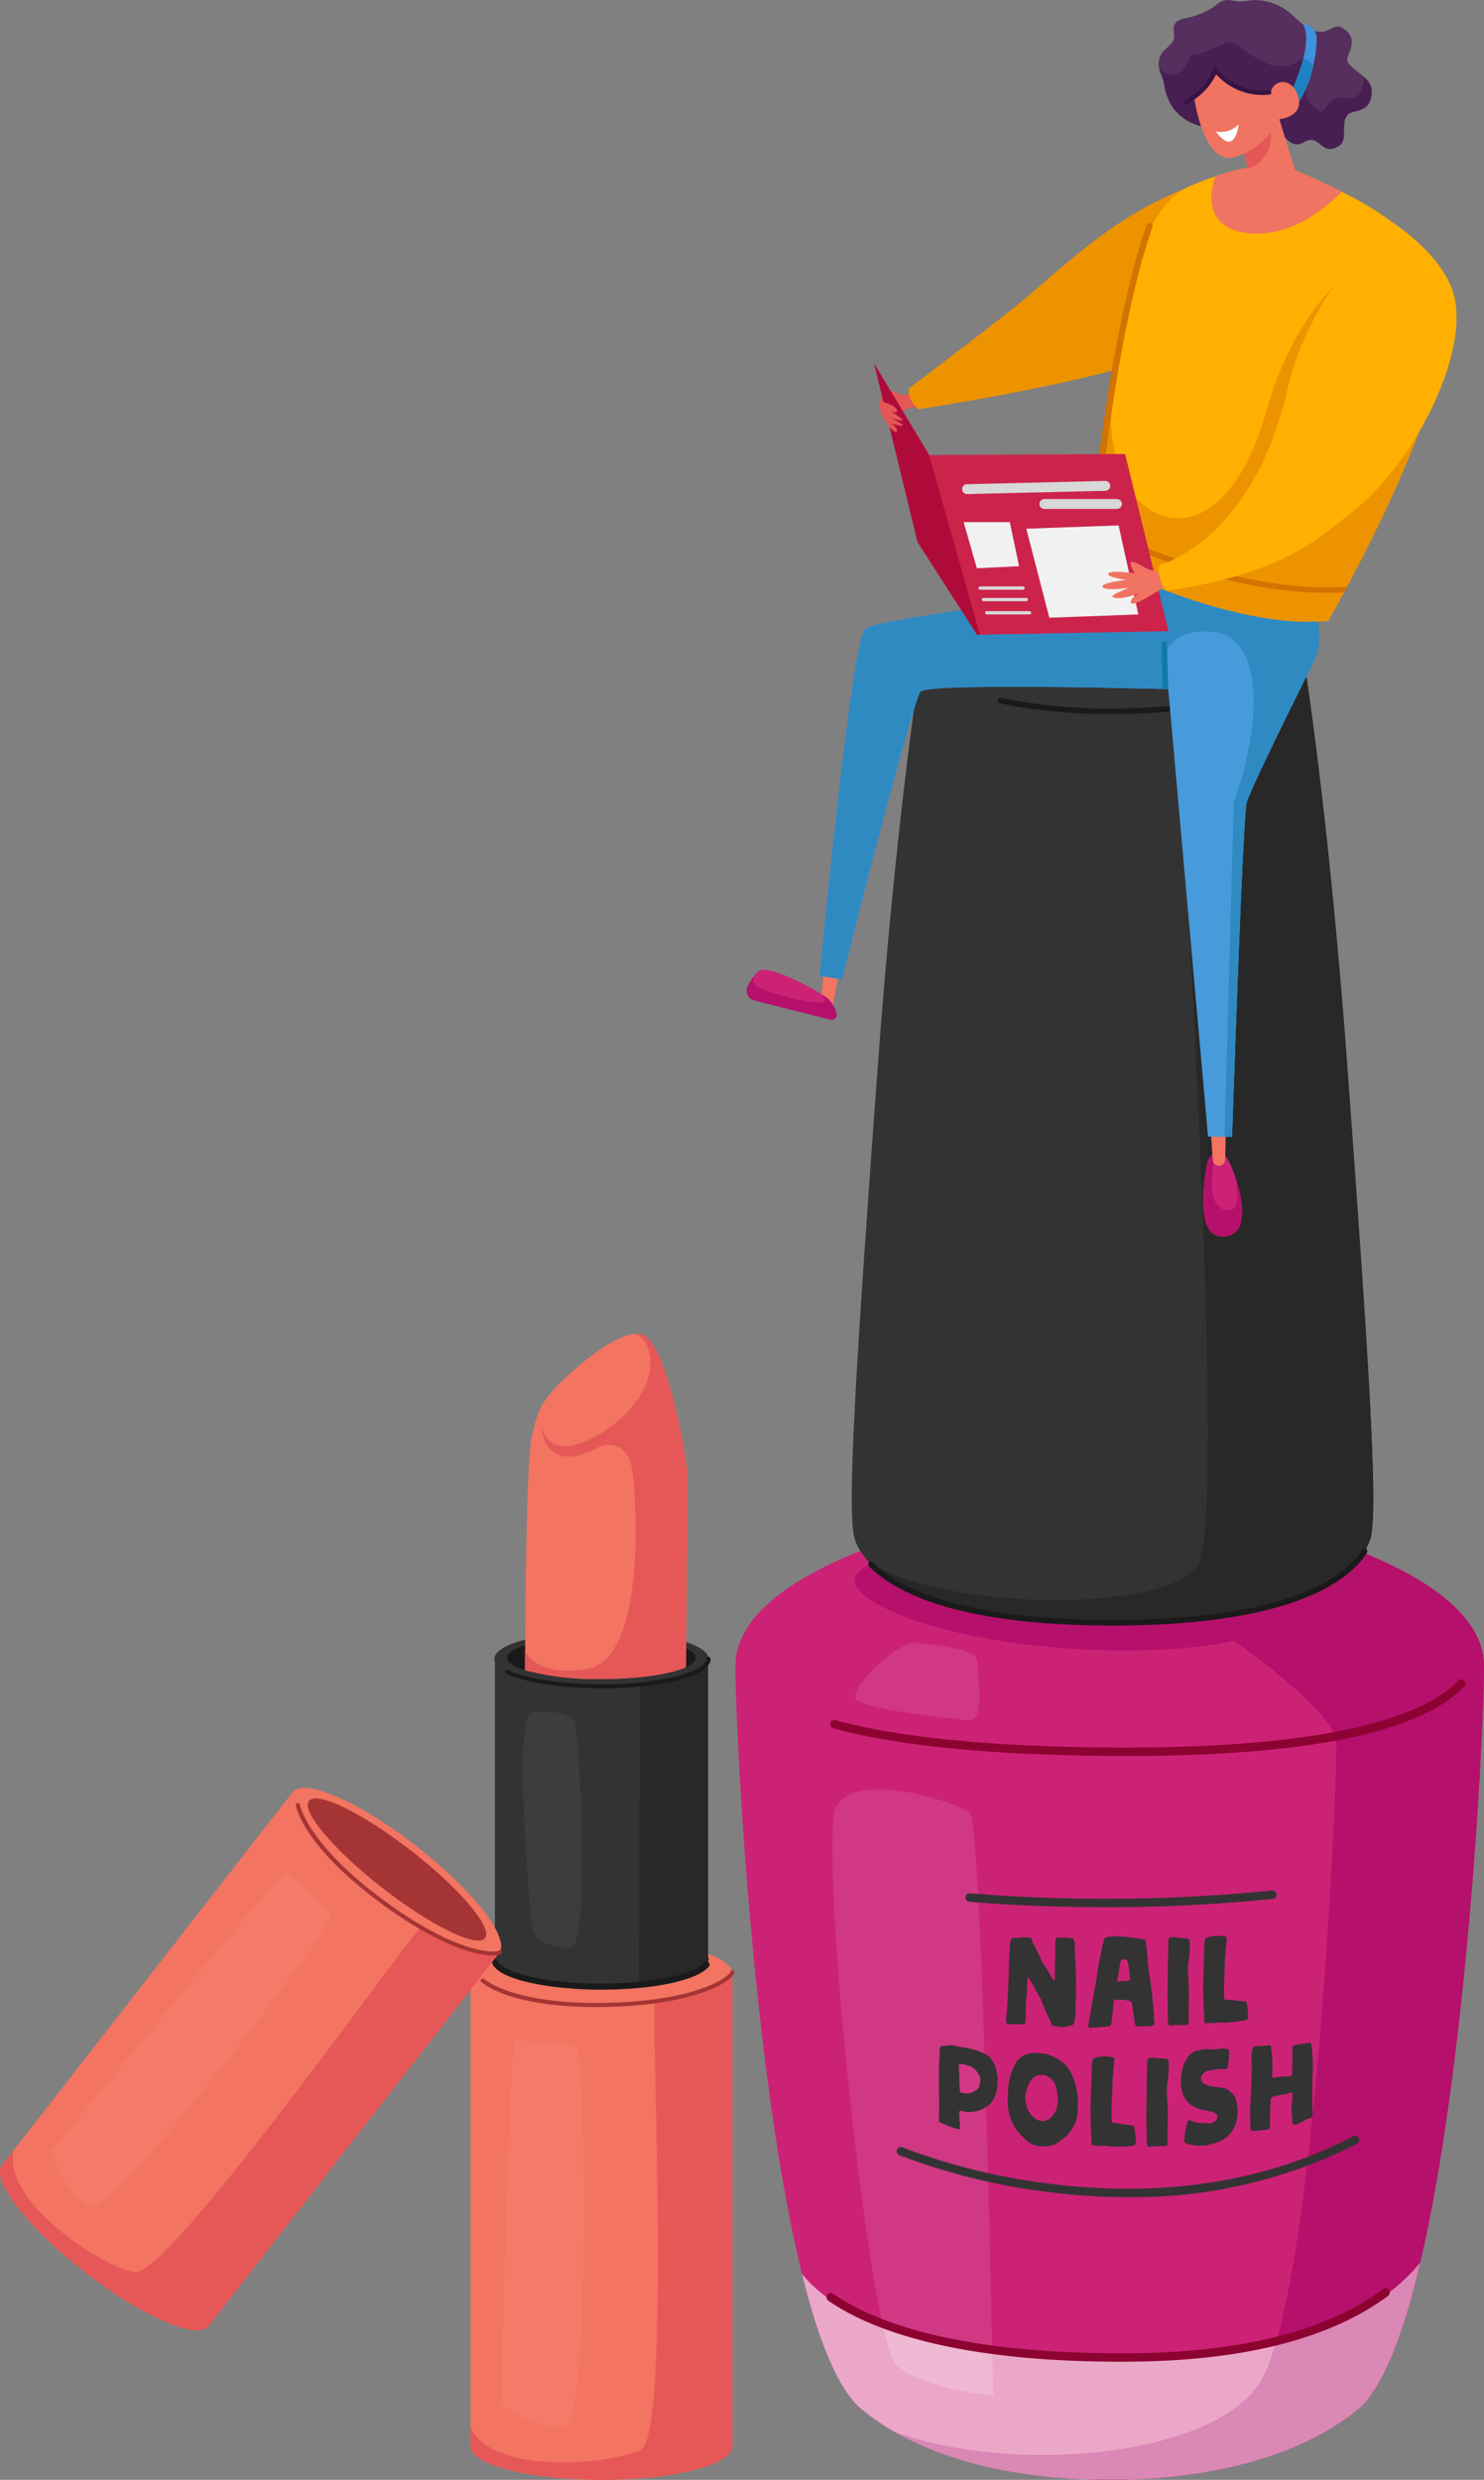 <svg xmlns="http://www.w3.org/2000/svg" xmlns:xlink="http://www.w3.org/1999/xlink" width="169.502" height="283.188" viewBox="0 0 169.502 283.188"><rect x="0" y="0" width="169.502" height="283.188" fill="#808080" stroke="none"/><defs><style>.a{fill:none;}.b{clip-path:url(#a);}.c{fill:#cc2276;}.d{opacity:0.6;}.e{clip-path:url(#c);}.f{fill:#fff;}.g{fill:#b5106b;}.h{opacity:0.5;}.i{clip-path:url(#d);}.j{fill:#333;}.k{fill:#282828;}.l{fill:#1a1a1a;}.m{opacity:0.1;}.n{clip-path:url(#e);}.o{opacity:0.12;}.p{clip-path:url(#f);}.q{clip-path:url(#g);}.r{fill:#8c0331;}.s{fill:#e35857;}.t{fill:#f27461;}.u{fill:#479bdb;}.v{fill:#2f8ac2;}.w{fill:#1279a9;}.x{fill:#ed9300;}.y{fill:#ffb000;}.z{fill:#d37301;}.aa{fill:#cc234b;}.ab{fill:#af0b3a;}.ac{fill:#f1f1f1;}.ad{fill:#d8d8d8;}.ae{fill:#f07461;}.af{fill:#562f5e;}.ag{fill:#481f52;}.ah{fill:#3d93dd;}.ai{fill:#1e82c2;}.aj{fill:#371443;}.ak{clip-path:url(#h);}.al{fill:#e55857;}.am{fill:#a53434;}.an{opacity:0.05;}.ao{clip-path:url(#j);}.ap{clip-path:url(#k);}.aq{clip-path:url(#l);}</style><clipPath id="a"><rect class="a" width="85.502" height="283.167"/></clipPath><clipPath id="c"><rect class="a" width="70.614" height="24.787"/></clipPath><clipPath id="d"><rect class="a" width="59.96" height="24.787"/></clipPath><clipPath id="e"><rect class="a" width="18.355" height="69.174"/></clipPath><clipPath id="f"><rect class="a" width="12.539" height="7.817"/></clipPath><clipPath id="g"><rect class="a" width="14.183" height="8.842"/></clipPath><clipPath id="h"><rect class="a" width="83.881" height="130.867"/></clipPath><clipPath id="j"><rect class="a" width="6.761" height="26.963"/></clipPath><clipPath id="k"><rect class="a" width="9.486" height="44.207"/></clipPath><clipPath id="l"><rect class="a" width="31.991" height="38.332"/></clipPath></defs><g transform="translate(-214 -1982.833)"><g transform="translate(298 1982.833)"><g class="b"><g transform="translate(0 0)"><g class="b"><path class="c" d="M64.367,639.164,42.912,636.64V636.6l-.16.019-.16-.019v.038l-21.455,2.524S0,644.288,0,654.535,3.523,730.43,14.411,739.4c9.531,7.849,24.707,8.091,28.34,8.03,3.633.061,18.809-.18,28.341-8.03,10.888-8.966,14.41-74.614,14.41-84.861s-21.135-15.371-21.135-15.371" transform="translate(0 -464.265)"/><path class="c" d="M43.584,664.3c32.52.182,41.126-6.233,41.669-12.286-3.026-8.567-20.694-12.852-20.694-12.852L43.1,636.64V636.6l-.16.019-.16-.019v.038l-21.455,2.524S1.586,643.951.264,653.524c1.218,4.871,9.821,10.591,43.32,10.778" transform="translate(-0.193 -464.265)"/><g class="d" transform="translate(7.598 258.38)"><g class="e"><path class="f" d="M65.782,965.586c-26.455.241-35.066-6.5-37.714-9.865,1.855,7.51,4.106,13.241,6.812,15.469,9.532,7.849,24.707,8.091,28.341,8.029,3.633.062,18.809-.18,28.34-8.029,2.858-2.354,5.208-8.614,7.121-16.751-4.207,5.137-13.295,10.969-32.9,11.147" transform="translate(-28.068 -954.439)"/></g></g><path class="g" d="M101.069,639.164,79.614,636.64V636.6l-.16.019-.16-.019v.038l-16.585,1.951-9.034,3.775s-8.326,1.921,1.281,6.085,27.86,5.444,38.748,3.2c0,0,11.391,8.034,11.62,11.383s-2.333,61.63-8.417,72.838c-4.859,8.951-28.3,11.161-41.952,6.144,9.335,5.283,21.324,5.462,24.5,5.408,3.633.061,18.809-.18,28.341-8.03,10.888-8.966,14.41-74.614,14.41-84.861s-21.135-15.371-21.135-15.371" transform="translate(-36.702 -464.265)"/><g class="h" transform="translate(18.252 258.38)"><g class="i"><path class="f" d="M110.884,963.733a20.877,20.877,0,0,1-1.511,3.935c-4.859,8.951-28.3,11.161-41.952,6.143h0q.451.256.911.495c.141.074.285.143.427.215.179.09.357.181.538.267.155.075.312.146.468.219s.339.156.509.232.322.14.483.209.337.142.506.211.326.132.489.2.339.131.509.195.326.123.489.181.347.122.521.182.32.112.48.165c.189.063.377.121.566.181q.358.113.715.22c.223.066.445.133.668.2.161.045.322.088.483.131s.343.093.514.137.331.083.5.124.33.081.495.12l.5.114.486.107.489.1.486.1c.159.031.318.063.476.092s.327.06.491.089.3.055.455.08c.182.031.361.059.54.088q.334.053.663.1c.2.029.393.058.586.085l.424.056.465.06.419.049.443.05.41.043.426.042.389.036.422.036.362.029.425.031.322.023c.174.011.343.021.511.03l.314.017.538.026.252.01.38.014.256.007.333.009.238,0,.3,0,.214,0h.868l.349,0c3.633.062,18.809-.18,28.341-8.029q.131-.108.26-.227c.028-.025.055-.053.083-.079.058-.055.117-.11.175-.169.033-.033.066-.07.1-.1.052-.054.1-.109.156-.166.035-.038.069-.079.1-.119.05-.057.1-.113.149-.172.035-.042.07-.086.1-.129.048-.06.1-.12.145-.182.035-.046.07-.093.1-.139.047-.064.095-.127.142-.193.035-.049.07-.1.1-.149.047-.067.094-.135.14-.2l.1-.155c.047-.072.094-.144.14-.218.034-.053.067-.107.1-.161.047-.076.093-.152.14-.23l.1-.166q.071-.122.141-.247c.031-.055.062-.111.093-.167q.071-.13.143-.265l.089-.168c.048-.093.1-.188.145-.284l.084-.167c.049-.1.1-.2.148-.305.026-.054.052-.108.078-.163q.077-.164.153-.332l.07-.153q.081-.181.161-.366l.059-.135c.058-.136.116-.274.174-.413l.044-.1q.1-.237.194-.481l.021-.054c.583-1.48,1.137-3.137,1.663-4.938h0q.1-.335.194-.678l.005-.018q.094-.334.187-.673l.008-.03q.091-.335.182-.675l.01-.038q.089-.338.178-.682l.01-.038q.089-.347.177-.7l.007-.027q.089-.359.178-.723c0-.006,0-.011,0-.016q.09-.372.179-.75c-2.794,3.412-7.746,7.128-16.5,9.293" transform="translate(-67.422 -954.44)"/></g></g><path class="j" d="M105.772,314.95c-2.242-30.742-5.124-48.035-5.124-48.035L79.195,263.5v-.1l-.322.051-.321-.051v.1L57.1,266.916s-2.882,17.293-5.124,48.035-3.523,49.636-2.562,52.838c.67,2.233,4.8,9.606,29.459,9.607h0c24.655,0,28.789-7.374,29.459-9.607.961-3.2-.32-22.1-2.562-52.838" transform="translate(-35.801 -192.089)"/><path class="j" d="M122.215,259.152c0,3.537-9.749,6.4-21.776,6.4s-21.776-2.867-21.776-6.4,9.75-6.4,21.776-6.4,21.776,2.867,21.776,6.4" transform="translate(-57.368 -184.325)"/><path class="k" d="M106.547,276.4h-.009c-.015,1.05-.915,2.582-4.953,4.1a32.257,32.257,0,0,1-9.519,2.092s5.995,92.281,2.472,97.724c-3.411,5.271-27.553,5.377-37.359-.115,2.916,2.956,10.072,6.68,27.592,6.68h0c24.655,0,28.789-7.374,29.459-9.607.961-3.2-.321-22.1-2.562-52.838s-5.124-48.035-5.124-48.035" transform="translate(-41.7 -201.575)"/><path class="l" d="M123.748,270.069a62.843,62.843,0,0,1-12.87-1.23.32.32,0,1,1,.134-.626,62.172,62.172,0,0,0,12.736,1.216c11.63,0,21.455-2.786,21.455-6.084,0-1.534-2.241-3.072-6.148-4.221a.32.32,0,0,1,.181-.615c4.261,1.253,6.608,2.971,6.608,4.836,0,3.771-9.706,6.725-22.1,6.725" transform="translate(-80.677 -188.517)"/><path class="l" d="M83.909,661.961c-17.473,0-24.775-3.684-27.823-6.775a.32.32,0,0,1,.456-.45c2.963,3,10.116,6.584,27.365,6.584,20.435,0,26.639-5.024,28.518-8.019a.32.32,0,0,1,.543.341c-1.95,3.107-8.318,8.318-29.059,8.319" transform="translate(-40.835 -476.334)"/><g class="m" transform="translate(11.065 204.353)"><g class="n"><path class="f" d="M59.229,824.041s-1.195-65.245-2.651-66.5-13.336-5-15.3-.565,3.762,60.833,6.963,63.655,10.991,3.411,10.991,3.411" transform="translate(-40.874 -754.868)"/></g></g><g class="o" transform="translate(16.881 265.709)"><g class="p"><path class="f" d="M63.905,985.919c3.2,2.822,10.991,3.411,10.991,3.411s-.033-1.827-.1-4.871a56.2,56.2,0,0,1-12.443-2.946c.549,2.408,1.076,3.99,1.548,4.407" transform="translate(-62.357 -981.512)"/></g></g><g class="m" transform="translate(13.677 187.604)"><g class="q"><path class="f" d="M63.637,701.839s-12.819-1.139-13.1-2.564,4.843-6.552,7.121-6.267,6.837.57,6.837,2.279.854,6.267-.855,6.552" transform="translate(-50.522 -692.997)"/></g></g><path class="j" d="M116.648,822.092a2.129,2.129,0,0,0-.015.288v.182c-.006.091-.009.136-.015.227q-.015.44-.044.7c-.023.224-.034.336-.057.56l-.058.832q-.015.273-.018,1.168c0,.364-.012.606-.017.712-.009.213-.107.337-.317.342l-.22-.016c-.406,0-.609-.008-1.015-.015l-.219-.018-.219,0c-.146-.012-.211-.106-.218-.257a3.144,3.144,0,0,1,0-.507l.043-.385.043-.4q.014-.193.029-.432l.014-.178c.006-.065.008-.1.014-.164s0-.107,0-.179a1.74,1.74,0,0,1,.015-.223c0-.162,0-.242,0-.4l.058-.834q.03-.686.03-.761.028-.3.044-.672c0-.132,0-.2,0-.329s.009-.206.015-.344c0-.09,0-.135,0-.225.012-.311.018-.466.031-.777,0-.215,0-.323,0-.539.019-.169.033-.409.044-.717q.015-.434.044-.7a5.848,5.848,0,0,1,.1-.584.24.24,0,0,1,.262-.209l.233-.014h.233l.261-.015.247-.015.261-.03a.571.571,0,0,1,.26,0l.165.015h.151a.335.335,0,0,1,.328.245l.054.183.041.091.027.076.191.4c.064.134.132.261.2.384a7.541,7.541,0,0,1,.476,1,3.186,3.186,0,0,0,.3.588,15.148,15.148,0,0,1,.942,1.544l.068.11.082.125a1.626,1.626,0,0,0,.164.2.274.274,0,0,0,.069-.137l.014-.077c0-.019,0-.028,0-.047l.014-.061c0-.508,0-.761,0-1.269.006-.155.009-.232.015-.387q0-.355.03-.757v-.449c0-.173-.008-.26-.012-.433,0-.074,0-.111,0-.185a1.841,1.841,0,0,1,.015-.232v-.4l.014-.108c0-.037,0-.056,0-.093,0-.175.072-.266.207-.278.09-.008.3-.015.617-.015h.178l.11.016h.1l.3.031.3.016a.367.367,0,0,1,.315.266,1.021,1.021,0,0,1,.081.312c0,.138,0,.206,0,.344q0,.593.012.765c.021.431.031.646.052,1.078q.027.234.04.563c0,.231.008.347.012.578l.026.641a4.281,4.281,0,0,1,0,.64,3.686,3.686,0,0,0,.025.875c0,.056,0,.084,0,.14l-.029.531-.028.437-.015.453c0,.156,0,.234,0,.39l-.015.39c0,.056,0,.084,0,.141s-.009.093-.014.155l-.028.281c-.011.068-.017.1-.028.171l-.014.156-.056.31a.325.325,0,0,1-.207.289,4.434,4.434,0,0,1-.991.242l-.289-.012-.564-.057-.289-.044a.37.37,0,0,1-.274-.246l-.191-.488-.423-.868-.068-.142-.041-.14-.054-.125-.068-.142-.19-.531-.109-.25-.109-.22c-.235-.421-.352-.63-.586-1.049a6.1,6.1,0,0,0-.327-.607l-.178-.28-.164-.31a.331.331,0,0,0-.164-.157.405.405,0,0,0-.069.18Z" transform="translate(-83.289 -595.927)"/><path class="j" d="M156.4,826.758a.25.25,0,0,1-.178.255.5.5,0,0,1-.179.035l-.193.019-.413.037-.234-.013-.234,0a3.786,3.786,0,0,0-.441.02q-.317.05-.358-.312l-.18-1.165c-.05-.4-.074-.6-.124-.992a.756.756,0,0,0-.1-.315.613.613,0,0,0-.275-.141,4.3,4.3,0,0,0-.908-.127c-.293,0-.488-.009-.578-.018-.143-.014-.23.061-.248.219l-.041.315-.028.284q-.014.158-.028.331c-.005.057-.008.085-.014.142s-.008.085-.014.142c-.017.189-.025.283-.042.472l-.056.472a1.862,1.862,0,0,1-.069.425.323.323,0,0,1-.3.264c-.463.045-.694.067-1.157.108a2.671,2.671,0,0,1-.441.023l-.22.011-.234.026c-.064,0-.1-.007-.11-.018q-.207-.036-.165-.27c.022-.119.033-.178.056-.3s.025-.178.042-.3c.123-.693.184-1.04.306-1.735l.028-.125c.011-.056.017-.084.028-.14q.028-.2.056-.345l.111-.6c.116-.626.175-.94.291-1.567q.014-.078.042-.3c.011-.113.017-.169.028-.282q.167-1.177.4-2.23c.127-.6.191-.905.318-1.509l.028-.126.041-.141a.437.437,0,0,1,.412-.378,9.432,9.432,0,0,1,1.4-.078.71.71,0,0,0,.178.016h.123l.137.015a2.748,2.748,0,0,1,.439.031l.823.126.96.126a.415.415,0,0,1,.288.11l.014.047.014.063a1.336,1.336,0,0,1,.041.2c.044.416.066.623.111,1.039.011.151.017.227.028.378.018.189.032.32.041.393.022.3.034.453.056.755q.042.393.083.739l.1.628.1.628.111.8q.055.346.084.77c.017.189.025.283.042.471s.025.283.042.471c.022.22.033.33.056.55l.042.565a3.137,3.137,0,0,0,.014.393c.022.239.034.358.056.6m-2.784-5.156-.014-.016c-.022-.227-.033-.34-.055-.567s-.041-.341-.069-.567l-.069-.363-.069-.362q-.041-.2-.206-.22l-.179-.016-.192-.016q-.151,0-.22.189a.937.937,0,0,0-.041.205l-.041.2q-.069.3-.124.677l-.1.678a1.876,1.876,0,0,0-.083.331c-.028.178.036.258.192.237.046,0,.073,0,.083-.015l.976-.063q.206-.031.206-.284Z" transform="translate(-108.541 -595.704)"/><path class="j" d="M182.339,825.291c0-.144,0-.216,0-.36l-.015-.375c-.006-.144-.008-.216-.014-.36,0-.319,0-.479,0-.8.005-.082.008-.122.013-.2s.008-.122.013-.2a1,1,0,0,0,0-.2,1.719,1.719,0,0,0-.014-.188,1.3,1.3,0,0,1,0-.36c.005-.144.008-.216.013-.361l.012-.924,0-.924c.02-.783.031-1.175.051-1.958.005-.119.008-.179.013-.3v-.282a.331.331,0,0,1,.2-.313l.068-.016h.055l.055-.016h.027a5,5,0,0,1,.946.078.432.432,0,0,0,.137.015h.082l.1.015.151.016.151.016h.082c.247,0,.38.144.385.419a13,13,0,0,1-.144,2.237,5.631,5.631,0,0,0-.051,1.476l.014.155c0,.068,0,.1,0,.171.017.248.026.372.043.62s.018.382.03.636a2.977,2.977,0,0,1,0,.575c0,.261,0,.391,0,.652q-.024,1.492-.022,1.663c0,.435.011.713.016.823a.574.574,0,0,1-.081.376.389.389,0,0,1-.316.09h-.826l-.4.013-.4.029a.128.128,0,0,1-.11,0,.26.26,0,0,1-.221-.244l-.043-.547c0-.156,0-.235,0-.391s-.009-.235-.015-.391.008-.217.013-.361" transform="translate(-132.954 -595.932)"/><path class="j" d="M200.736,826.419c-.055,0-.338.035-.851.089l-.082-.01-.082.005a3.237,3.237,0,0,0-.934.013.906.906,0,0,1-.316.019l-.33,0-.3.016a.357.357,0,0,1-.151.024.21.21,0,0,1-.207-.189l-.028-.183c0-.283,0-.425,0-.709l-.057-.675c-.021-.636-.03-.992-.031-1.063-.011-.628-.031-.98-.031-1.032q0-.139.023-1.465c0-.172,0-.259,0-.431q.026-.232.04-.479c0-.1,0-.148,0-.246s.008-.158.013-.263c.01-.241.015-.36.025-.6,0-.524,0-.865.01-1.017.013-.333.03-.673.065-1a.068.068,0,0,1,.014-.047c0-.018,0-.028,0-.046a.454.454,0,0,1,.328-.37,1.789,1.789,0,0,1,.315-.077l.055-.015.082-.015.164-.031.137-.015.151-.031h.3l.713.06q.26.015.248.3c-.032.364-.047.547-.079.911s-.047.547-.079.912a3.067,3.067,0,0,0-.026.4c-.005.079-.008.119-.013.2s0,.128,0,.213c-.015.432-.022.648-.037,1.08a2.486,2.486,0,0,1-.012.335c-.015.377-.023.566-.038.943,0,.122-.008.183-.012.3s-.008.174-.013.29a2.514,2.514,0,0,0,0,.319,1.488,1.488,0,0,0,.015.273.534.534,0,0,1,0,.213c0,.1,0,.146,0,.243a.391.391,0,0,0,.014.152c.019.09.06.139.124.146.009.01.041.013.1.011l.165.007.165.007a3.407,3.407,0,0,1,.371.026l.329.043.343.041c.073.006.192.015.357.025s.295.021.356.024a.241.241,0,0,1,.262.223l.028.207.042.236c.028.187.045.383.071.561a2.023,2.023,0,0,1,.028.266c0,.113,0,.17,0,.283a.331.331,0,0,1-.245.362,5.911,5.911,0,0,1-.671.142c-.159.025-.3.053-.411.061l-.411.03" transform="translate(-143.911 -595.518)"/><path class="j" d="M89.912,863.3a6.175,6.175,0,0,1,1.458.621,1.125,1.125,0,0,1,.273.227l.109.147.109.132a2.878,2.878,0,0,1,.529,1.163,6.913,6.913,0,0,1,.148.776c.011.1.027.182.026.241-.006.1-.009.15-.015.25,0,.04-.015.221-.029.529a3.755,3.755,0,0,1-.25,1.159,2.624,2.624,0,0,1-1.37,1.469,3.028,3.028,0,0,1-.681.267,5.112,5.112,0,0,1-1.128.125l-.19-.016-.271-.064-.271-.051q-.176-.042-.2.149c0,.164,0,.246,0,.41q.013.13.04.42c.005.087.008.13.013.216l.027.206c0,.2,0,.306,0,.51,0,.16-.081.218-.243.174-.036-.01-.234-.073-.593-.193l-.189-.067-.175-.05c-.135-.048-.26-.1-.377-.151l-.3-.142-.3-.13a.316.316,0,0,1-.214-.339c.005-.229.008-.343.013-.572,0-.9,0-1.35,0-2.25,0-.174,0-.345-.014-.511s-.014-.337-.014-.51v-.357c0-.128,0-.778.027-1.914.013-.485.027-.754.027-.79q.027-.255.041-.583c.005-.235.008-.352.014-.588a.048.048,0,0,0,.013-.039.455.455,0,0,1,.081-.26.481.481,0,0,1,.257-.051,1.106,1.106,0,0,1,.149-.016h.081l.068-.016a3.065,3.065,0,0,1,1.276.055c.009,0,.386.069,1.128.2a8.948,8.948,0,0,1,.912.218m-1.749,3.164.026.727c.021.321.032.482.053.8.018.136.081.207.189.211l.136.015.122.026a1.546,1.546,0,0,0,1.033-.119l.3-.159a.908.908,0,0,0,.4-.434,1.945,1.945,0,0,0,.139-.92,1.038,1.038,0,0,0-.067-.288,2.392,2.392,0,0,0-.719-.958,1.1,1.1,0,0,0-.462-.235l-.394-.11a1.355,1.355,0,0,0-.638-.1q-.163-.015-.163.169a3.1,3.1,0,0,0,.013.37l.026.5c.018.211.031.379.04.5l-.027-.006" transform="translate(-62.6 -629.218)"/><path class="j" d="M114.841,871.239q.028-.25.044-.727c.006-.089.009-.134.014-.223s0-.116,0-.194a2.183,2.183,0,0,1,.015-.3,7.637,7.637,0,0,1,.377-1.6,5.679,5.679,0,0,1,.525-1.113,2.157,2.157,0,0,1,1.129-.917,3.305,3.305,0,0,1,.922-.179l.151,0h.179l.33.041.261.02a.917.917,0,0,0,.165.027l.124.009.192.03.206.06a6.324,6.324,0,0,1,1.045.471,4.405,4.405,0,0,1,1.182,1,3.765,3.765,0,0,1,.521.9,8.536,8.536,0,0,1,.534,1.794,5.449,5.449,0,0,1,.107,1.444c-.008.113-.024.363-.015.718a4.494,4.494,0,0,1-.1.9,3.741,3.741,0,0,1-.584,1.317l-.069.119-.042.059-.056.074-.305.348-.1.1-.111.115q-.138.128-.263.224l-.263.192-.249.193a2.188,2.188,0,0,1-1.216.482c-.359.012-.538.016-.9.023a2.587,2.587,0,0,1-1.744-.8l-.219-.217-.219-.232c-.073-.072-.151-.155-.233-.249l-.109-.108-.082-.1a4.846,4.846,0,0,1-.789-1.439,5.662,5.662,0,0,1-.35-1.659.741.741,0,0,1,0-.284v-.314l-.014,0m5.747-.066c-.005-.062-.008-.094-.013-.156a1.826,1.826,0,0,0-.027-.312l-.108-.613a2.046,2.046,0,0,0-1.248-1.554,1.2,1.2,0,0,0-.262-.038c-.113.011-.284-.01-.44.007l-.165.031-.165.046a1.639,1.639,0,0,0-.8.774,4.616,4.616,0,0,0-.473,1.452,2.21,2.21,0,0,0-.015.393,4.507,4.507,0,0,0,.148.839,2.478,2.478,0,0,0,.848,1.328,1.549,1.549,0,0,0,.976.394,1.324,1.324,0,0,0,.7-.2,2.344,2.344,0,0,0,.844-1.076,3.358,3.358,0,0,0,.2-1.16c0-.062,0-.093,0-.155" transform="translate(-83.751 -631.551)"/><path class="j" d="M153.2,877.729c-.055,0-.342.009-.86.02l-.083-.018-.083,0a3.286,3.286,0,0,0-.942-.074.9.9,0,0,1-.319-.012l-.332-.029-.3-.014a.343.343,0,0,1-.152.008.24.24,0,0,1-.207-.215c-.011-.076-.017-.114-.027-.189,0-.289,0-.433,0-.722l-.054-.694c-.017-.649-.025-1.012-.025-1.084-.008-.64-.026-1-.026-1.053q0-.141.03-1.489c0-.176,0-.264,0-.44.018-.156.033-.318.042-.485,0-.1,0-.15,0-.251s.009-.16.014-.267l.028-.611c0-.534.009-.881.016-1.035.015-.339.033-.684.071-1.018a.066.066,0,0,1,.014-.047v-.047a.447.447,0,0,1,.332-.367,1.738,1.738,0,0,1,.318-.07l.055-.015.083-.014.166-.028.138-.012.152-.028.3.006.717.073c.175.013.257.119.249.318-.034.377-.05.567-.084.944l-.083.945a3.259,3.259,0,0,0-.028.409l-.014.2c0,.088,0,.132,0,.221l-.042,1.117a2.581,2.581,0,0,1-.014.347l-.042.975c-.006.126-.009.189-.014.315s-.008.18-.014.3a2.646,2.646,0,0,0,0,.331,1.622,1.622,0,0,0,.014.283.557.557,0,0,1,0,.221c0,.1,0,.151,0,.252a.436.436,0,0,0,.014.158c.019.1.06.149.125.16.009.011.041.017.1.018l.166.018.166.018a3.377,3.377,0,0,1,.374.051l.332.065.346.064c.074.011.194.027.36.046s.3.039.36.045a.264.264,0,0,1,.263.25c.011.088.016.132.028.221s.025.151.042.251c.028.2.044.407.07.6a2.3,2.3,0,0,1,.028.283c0,.12,0,.18,0,.3,0,.211-.087.329-.249.366a5.3,5.3,0,0,1-.679.1c-.16.014-.305.032-.416.031l-.416,0" transform="translate(-109.236 -632.603)"/><path class="j" d="M173.376,876.169c0-.145,0-.217,0-.362s-.009-.226-.014-.377-.008-.217-.014-.362c0-.321,0-.482,0-.8l.014-.2.014-.2a1.034,1.034,0,0,0,0-.2,1.739,1.739,0,0,0-.014-.188,1.3,1.3,0,0,1,0-.362l.014-.362c.005-.371.008-.557.013-.929s0-.557,0-.929c.021-.788.032-1.181.053-1.968.005-.12.008-.18.013-.3s0-.17,0-.283a.342.342,0,0,1,.207-.319l.069-.017h.055l.055-.017h.028a5.215,5.215,0,0,1,.952.054.426.426,0,0,0,.138.011l.083,0,.1.012.152.011.152.011.083,0c.248-.009.382.132.387.408a13.21,13.21,0,0,1-.147,2.261,5.71,5.71,0,0,0-.052,1.491l.014.156c0,.069,0,.1,0,.172.017.25.026.375.043.625s.018.385.029.641a3.03,3.03,0,0,1,0,.58c0,.263,0,.394,0,.657q-.025,1.506-.024,1.678c0,.438.011.719.015.829a.588.588,0,0,1-.082.381.4.4,0,0,1-.318.1c-.332.007-.5.01-.831.013l-.4.018-.4.032a.129.129,0,0,1-.111,0,.26.26,0,0,1-.222-.244l-.042-.549c0-.158,0-.236,0-.393s-.009-.236-.014-.393l.014-.362" transform="translate(-126.419 -632.997)"/><path class="j" d="M191.331,864.253l.068-.005a.515.515,0,0,0,.083.009c.439-.032.719-.06.838-.08l.275-.022.275-.008a1.333,1.333,0,0,1,.371.059.3.3,0,0,1,.234.312c-.021.3-.031.457-.052.763s-.048.441-.08.736l-.014.062c0,.03,0,.045,0,.076l-.014.092a.292.292,0,0,1-.287.242c-.236,0-.564-.015-.935.015a3.257,3.257,0,0,0-.687.123l-.193.016a.775.775,0,0,0-.192.047,1,1,0,0,0-.536.321,1.173,1.173,0,0,0-.219.341.625.625,0,0,0,.154.651.4.4,0,0,0,.193.168l.11.052.11.052a3.3,3.3,0,0,0,1.005.241l.509.069.495.083a1.291,1.291,0,0,1,.509.2l.11.108.124.09a1.387,1.387,0,0,1,.234.2,2.159,2.159,0,0,1,.5,1.019c.022.135.034.2.056.338a2.769,2.769,0,0,1,.045.941,4.812,4.812,0,0,1-.093.768,3.573,3.573,0,0,1-.639,1.4,3.3,3.3,0,0,1-1.357,1.043,3.067,3.067,0,0,1-.3.1l-.165.054-.193.057c-.27.074-.4.11-.674.182a1.063,1.063,0,0,1-.358.045l-.18.006-.166,0-.386.014a4.8,4.8,0,0,1-1.285-.224.189.189,0,0,0-.111-.037.344.344,0,0,1-.194-.356c.016-.113.024-.17.041-.284a8.968,8.968,0,0,1,.3-1.691l.027-.08.028-.08a.21.21,0,0,1,.262-.147,1.072,1.072,0,0,1,.29.114,1.949,1.949,0,0,0,1.1.185,1.983,1.983,0,0,1,.51.036,1.263,1.263,0,0,0,.963-.222.667.667,0,0,0,.26-.339.4.4,0,0,0-.029-.378.773.773,0,0,0-.3-.254,4.717,4.717,0,0,0-1.034-.269,3.725,3.725,0,0,1-1.74-.721,2.6,2.6,0,0,1-.915-1.412,5.417,5.417,0,0,1-.128-1.4,5.927,5.927,0,0,1,.19-1.258,4.465,4.465,0,0,1,.507-1.164,1.948,1.948,0,0,1,1.278-.9,5.263,5.263,0,0,0,.715-.139.138.138,0,0,0,.083-.021,2,2,0,0,0,.523.04l.083.01" transform="translate(-137.068 -630.21)"/><path class="j" d="M221.991,862.282a.287.287,0,0,1,.231-.3c.456-.071.684-.107,1.14-.181l.325-.04.2-.034a.2.2,0,0,1,.257.135l.014.066v.041a.4.4,0,0,1,.014.066l.054.5.041.514c.016.195.024.292.04.486l.027.488v.466c-.005.188-.008.281-.013.469l-.027.335-.014.332q-.027,2.641-.027,2.931c.006.251.008.377.014.628l.027.624v.247a.3.3,0,0,1-.242.263,1.645,1.645,0,0,0-.363.105l-.188.1-.188.095-.377.217a3.293,3.293,0,0,1-.687.244c-.117.031-.182-.027-.216-.14a1.59,1.59,0,0,1-.068-.364c-.017-.25-.025-.376-.042-.627s-.025-.359-.042-.6c.005-.1.008-.155.013-.258s.016-.157.027-.261l.04-.349c.011-.139.016-.207.027-.346a.822.822,0,0,0,0-.3c-.006-.112-.008-.168-.014-.28,0-.132-.063-.184-.19-.157l-.095.035-.095.034a2.623,2.623,0,0,1-.719.165.146.146,0,0,0-.122.025c-.369.075-.554.112-.924.183a.309.309,0,0,0-.1.033.392.392,0,0,0-.217.274c-.005.048-.006.175-.012.352,0,.114-.022.266-.039.445s-.007.272-.012.454c0,.035,0,.052,0,.087q-.013.265-.01,1.153c0,.058,0,.3-.025.7a.261.261,0,0,1-.217.267l-.259.057a1.21,1.21,0,0,1-.259.026c-.436.04-.655.058-1.092.091l-.123-.005a.262.262,0,0,1-.275-.259v-.342l-.015-.325c0-.6-.013-1-.018-1.172a11.707,11.707,0,0,1,.063-1.468c.009-.311.015-.466.024-.777q.052-.691.062-1.6l.026-.39a1.791,1.791,0,0,0,.013-.224c0-.659,0-.988-.007-1.648l-.014-.087a.548.548,0,0,1-.014-.177,6.13,6.13,0,0,1,.133-.877.416.416,0,0,1,.368-.323l.246-.014.246-.014.683-.053a1.869,1.869,0,0,1,.369-.017c.1.005.178.09.206.221l.112.987.014.042c0,.023,0,.035,0,.058.007.266.009.4.016.666s0,.4,0,.668c-.015.334-.023.5-.038.834,0,.174.073.25.219.225.39-.067.644-.107.762-.119l.408-.031.408-.019c.163-.012.267-.022.312-.031a.239.239,0,0,0,.19-.235c0-.074,0-.11,0-.184.016-.984.019-1.528.024-1.617a3.829,3.829,0,0,0,0-.552v-.637" transform="translate(-158.37 -628.438)"/><path class="j" d="M94.375,907.977a71.558,71.558,0,0,1-9.127-.594,72.855,72.855,0,0,1-16.936-4.2.48.48,0,1,1,.371-.886A71.868,71.868,0,0,0,85.4,906.433c8.981,1.154,22.3,1.157,34.752-5.4a.48.48,0,1,1,.447.85,56.134,56.134,0,0,1-26.224,6.089" transform="translate(-49.604 -657.073)"/><path class="j" d="M113,799.377c-9.179,0-15.467-.612-15.567-.622a.48.48,0,1,1,.1-.956,192.714,192.714,0,0,0,34.488-.32.48.48,0,0,1,.1.956,187.632,187.632,0,0,1-19.115.943" transform="translate(-70.739 -581.588)"/><path class="r" d="M71.99,973.659c-19.19,0-28.712-3.762-33.337-6.96a.48.48,0,1,1,.546-.79c4.619,3.194,14.292,6.952,34.147,6.783,12.63-.115,22.273-2.577,28.661-7.317a.48.48,0,0,1,.573.771c-6.554,4.864-16.387,7.39-29.225,7.506q-.69.006-1.365.006" transform="translate(-28.038 -703.965)"/><path class="r" d="M73.887,717.136c-.447,0-.9,0-1.351,0-14.012-.078-24.851-1.14-32.216-3.156a.48.48,0,1,1,.254-.926c7.283,1.994,18.039,3.044,31.967,3.122,14.439.072,32.954-1.179,39.153-7.639a.48.48,0,0,1,.693.665c-5.056,5.269-18.008,7.938-38.5,7.938" transform="translate(-29.147 -516.615)"/><path class="s" d="M64.142,167.146l.753-.753,1.695-.335-.942-1.547-1.129.377a9.661,9.661,0,0,0-1.883-.753.369.369,0,0,0-.377.377l.377,2.635Z" transform="translate(-45.405 -119.701)"/><path class="c" d="M198.979,485.863s-.929,0-1.238,1.547-1.245,7.811,1.547,8.044c3.712.309,2.55-4.981,1.237-8.044-.928-2.166-1.547-1.547-1.547-1.547" transform="translate(-143.917 -354.273)"/><path class="g" d="M201.077,489.312c.207,1.537.5,4.333-1.479,3.486-2.166-.928-.928-5.878-.928-5.878v-.537a1.847,1.847,0,0,0-.928,1.466c-.309,1.547-1.245,7.811,1.547,8.044,3.169.264,2.785-3.552,1.789-6.58" transform="translate(-143.917 -354.712)"/><path class="t" d="M37.229,398.516l1.889-10.065-2.256-.346-.9,9.852Z" transform="translate(-26.229 -283.04)"/><path class="g" d="M14.286,414.833a.576.576,0,0,0,.716-.62,3.233,3.233,0,0,0-1.723-2.261c-2.3-1.456-6.3-3.3-7.157-2.671A5.268,5.268,0,0,0,4.837,411a1.139,1.139,0,0,0,.732,1.631Z" transform="translate(-3.433 -298.389)"/><path class="c" d="M8.247,411.158a.96.96,0,0,1-.328-1.556,2.6,2.6,0,0,1,.351-.322c.841-.623,4.74,1.162,7.054,2.607,2.593,2.31-5.762-.02-7.077-.73" transform="translate(-5.582 -298.39)"/><path class="t" d="M201.084,464.416l.228-9.19-2.282.019.645,9.2a.705.705,0,0,0,1.409-.032" transform="translate(-145.15 -331.99)"/><path class="u" d="M92.58,251.673a6.575,6.575,0,0,1-.671,3.487c-2.049,4.1-7.234,14.546-7.6,15.981-.455,1.791-1.666,38.147-1.666,38.147l-2.743-.021-4.545-51.1s-27.3-.767-28.285.278-8.984,32.877-8.984,32.877l-2.553-.432s3.593-38.255,5.228-39.624,34.391-5.081,34.391-5.081l16.959-.1Z" transform="translate(-25.916 -179.47)"/><path class="v" d="M92.58,251.673l-.465-5.583-16.959.1S42.4,249.9,40.764,251.269s-5.228,39.624-5.228,39.624l2.553.433s8-31.832,8.984-32.877c.929-.986,25.266-.359,28.027-.285v-4.029s.619-3.094,5.569-2.475,5.878,8.663,2.166,19.491l-1.059,38.132.871.007s1.21-36.355,1.665-38.147c.364-1.435,5.549-11.881,7.6-15.981a6.574,6.574,0,0,0,.671-3.487" transform="translate(-25.916 -179.47)"/><path class="w" d="M180.385,270.839a.315.315,0,0,0-.318-.3.31.31,0,0,0-.3.318l.147,5.127.62.017Z" transform="translate(-131.1 -197.3)"/><path class="x" d="M113.833,82.946s-1.466-8.687-7.373-6.65c-9.969,3.437-15.125,9.281-21.9,14.695C81.711,93.269,73.088,99.8,73.088,99.8a2.832,2.832,0,0,0,1.131,2.347s20.494-3.129,27.772-6.256,11.842-12.943,11.842-12.943" transform="translate(-53.301 -55.416)"/><path class="y" d="M193.14,89.51c.788-10.584-5.239-14.652-18.443-20.155,0,0-4.147-.284-10.539,2.519-6.463,2.835-7.7,17.231-7.7,17.231-.348,2.381-3.43,21.805-2.069,25.8,0,0,14.675,7.629,25.658,6.565,0,0,12.306-21.377,13.094-31.961" transform="translate(-112.341 -50.574)"/><path class="x" d="M155.214,131.435c.005,3.3.762,8.654,4.547,10.979,4.366,2.682,10.118-.237,13.248-11.4s9.252-15.618,9.252-15.618l10.927,5.121a22.46,22.46,0,0,1-.048,2.575c-.788,10.584-13.094,31.961-13.094,31.961-10.983,1.064-25.658-6.565-25.658-6.565-.825-2.424-.016-10.525.826-17.056" transform="translate(-112.341 -84.159)"/><path class="z" d="M158.509,94.294a.358.358,0,1,1,.665.264c-.035.088-3.066,7.888-5.348,26.087q-.44.657-.879,1.288c2.312-19.278,5.525-27.548,5.562-27.639" transform="translate(-111.542 -68.603)"/><path class="z" d="M154.036,222.509q0,.362,0,.7a72.483,72.483,0,0,0,8.73,3.6,61.828,61.828,0,0,0,10.866,2.681,41.714,41.714,0,0,0,8.2.444l.35-.652c-12.7.82-26.315-5.844-28.142-6.773" transform="translate(-112.334 -162.273)"/><path class="aa" d="M92.155,183.952,87.2,163.73l-22.386.114-6.279-10.433,4.951,20.353,6.808,10.6Z" transform="translate(-42.688 -111.881)"/><path class="ab" d="M63.484,173.765l6.808,10.6.322-.006-5.8-20.518-6.28-10.433Z" transform="translate(-42.687 -111.881)"/><path class="ac" d="M122.717,222.016l2.635,10.166,10.166-.377-2.259-10.166Z" transform="translate(-89.496 -161.639)"/><path class="ad" d="M96.162,204.371a.565.565,0,0,1-.013-1.129l15.813-.376h.014a.565.565,0,0,1,.013,1.129l-15.813.377h-.014" transform="translate(-69.718 -147.947)"/><path class="ad" d="M137.127,211.644h-8.283a.565.565,0,1,1,0-1.13h8.283a.565.565,0,0,1,0,1.13" transform="translate(-93.552 -153.525)"/><path class="ac" d="M96.293,220.25,97.8,225.52l4.822-.239-1.057-5.032Z" transform="translate(-70.225 -160.625)"/><path class="ad" d="M107.634,247.746h-4.895a.188.188,0,0,1,0-.377h4.895a.188.188,0,0,1,0,.377" transform="translate(-74.789 -180.403)"/><path class="ad" d="M109.025,252.614H104.13a.188.188,0,0,1,0-.377h4.895a.188.188,0,0,1,0,.377" transform="translate(-75.803 -183.953)"/><path class="ad" d="M110.415,258.177h-4.895a.188.188,0,0,1,0-.376h4.895a.188.188,0,1,1,0,.376" transform="translate(-76.818 -188.011)"/><path class="ae" d="M162.252,239.65s-3.765,2.578-4.141,2.1,1-1.177,1-1.177-2.222.918-3.086.5c-.482-.235,1.857-1.076,1.857-1.076s-2.684.4-3.06-.074,2.735-.83,2.735-.83-2.131-.253-2.081-.68,2.182-.172,3.035-.071c0,0-1.567-2.312.954-.751a5.068,5.068,0,0,0,4.74.132Z" transform="translate(-112.891 -172.876)"/><path class="y" d="M199.863,82.249s9.573,4.206,12.152,10.507c2.652,6.481-3.908,20.092-11.707,26.013-3.344,2.539-7.284,6.7-20.854,8.69,0,0-1.252-1.59-.728-2.969,0,0,10.77-2.683,14.7-20.593.85-3.872,4.2-11.032,6.9-13.109Z" transform="translate(-130.249 -59.983)"/><path class="ae" d="M204.775,77.165c-4.788-.7-4.066-4.65-3.474-6.445a21.719,21.719,0,0,1,7.549-1.364c2.568,1.07,4.861,2.086,6.889,3.106-1.256,1.314-5.7,5.475-10.963,4.7" transform="translate(-146.494 -50.575)"/><path class="af" d="M178.843,8.518a2.479,2.479,0,0,1-.016-2.333c.416-.661,1.293-1.029,1.459-1.792.112-.515-.145-1.082.066-1.564.255-.583,1.008-.7,1.631-.829a9.3,9.3,0,0,0,2.537-1.01c.646-.364.985-.953,1.834-.978.514-.015,1.016.161,1.53.167a8.412,8.412,0,0,0,1.162-.14,6.2,6.2,0,0,1,4.583,1.529c1.069.872,2.041,2.129,3.561,2.068.764-.031,1.526-.884,2.2-.524,2.223,1.187.717,2.94.7,3.676-.028,1,2.763,1.992,2.793,3.5.056,2.79-2.121,2.116-2.762,2.844-.829.941.094,2.88-.976,3.533-2.12,1.294-2.092-1.554-4.04-.411-1.528.9-2.6-1.2-2.944-1.884-.208-.413-1.921,2.135-2.246,1.806-.52-.527-1.4-.276-2.087,0a2.633,2.633,0,0,1-1.381.284c-.788-.128-1.277-.9-1.664-1.6a.621.621,0,0,0-.434-.306,4.43,4.43,0,0,1-.688-.1,5.654,5.654,0,0,1-3.42-2.067,6.556,6.556,0,0,1-1.069-2.825,7.487,7.487,0,0,0-.325-1.05" transform="translate(-130.204 -0.002)"/><path class="ag" d="M182.52,19.242c.7.227,2.552-.717,3.8-1.239s1.4.454,4.294,2.013a4.025,4.025,0,0,0,4.866-.535l.127,2.775c-.307,2.374.766,2.877,1.515,3.43s.73-1.773,3.1-1.466c2.014.261,2-1.806,1.952-2.438a2.29,2.29,0,0,1,.936,1.532c.057,2.79-2.121,2.117-2.762,2.845-.829.941.094,2.88-.976,3.533-2.12,1.294-2.091-1.554-4.04-.411-1.528.9-2.6-1.2-2.944-1.884-.208-.413-1.922,2.135-2.246,1.805-.52-.527-1.4-.275-2.087,0a2.634,2.634,0,0,1-1.382.284c-.788-.128-1.277-.9-1.664-1.6a.621.621,0,0,0-.435-.306,4.43,4.43,0,0,1-.688-.1,5.654,5.654,0,0,1-3.42-2.067,6.553,6.553,0,0,1-1.069-2.825,7.525,7.525,0,0,0-.325-1.05,7.352,7.352,0,0,1-.219-.7c2.241,2.35,3.66-1.6,3.66-1.6" transform="translate(-130.44 -13.027)"/><path class="ah" d="M235.091,17.606s2.429-5.18,1.21-7.322c-.022-.038.8-.164,1.38.847s-.541,6.831-2.3,8.426Z" transform="translate(-171.448 -7.481)"/><path class="ae" d="M219.626,55.734l-2.1-6.8-4.29,2.182L214.36,56.6c1.7.815,3.7.067,5.265-.867" transform="translate(-155.511 -35.685)"/><path class="s" d="M214.818,58.282a3.771,3.771,0,0,0,2.475-4.794l-2.967,2.388Z" transform="translate(-156.305 -39.008)"/><path class="ai" d="M237.411,25.577a9.726,9.726,0,0,1-2.025,4.443l-.294-1.951a21.659,21.659,0,0,0,1.226-3.464c.917.322,1.078.75,1.093.972" transform="translate(-171.449 -17.944)"/><path class="ae" d="M193.67,33.743s1.039,7.814,4.721,6.646a7.79,7.79,0,0,0,4.835-4.272s2.9-.2,2.328-2.5-2.861-2.239-3.2-.49a6.55,6.55,0,0,1-6.209-2.306,6.4,6.4,0,0,1-2.48,2.92" transform="translate(-141.241 -22.479)"/><path class="f" d="M202.7,53.257a2.83,2.83,0,0,0,2.617-.816s-.4,3.837-2.617.816" transform="translate(-147.828 -38.245)"/><path class="aj" d="M199.077,30.794l-.031.006a7.1,7.1,0,0,1-6.088-2.329,7.421,7.421,0,0,1-3.306,3.371.249.249,0,0,1-.219-.446,6.773,6.773,0,0,0,3.2-3.49l.146-.49.3.417a6.64,6.64,0,0,0,5.915,2.474.249.249,0,0,1,.09.488" transform="translate(-138.05 -19.994)"/><path class="s" d="M61.274,167.555s1.569.448,1.569,1.018-1.265-.289-1.265-.289,2.4,1.429,1.835,1.429a5.743,5.743,0,0,1-1.71-.57s2.28,1.14,1.71,1.14a5.586,5.586,0,0,1-1.5-.359s.931.359.931.929-1.14-.57-1.71-1.71a2.94,2.94,0,0,1-.041-2.316Z" transform="translate(-44.39 -121.664)"/></g></g></g></g><g transform="translate(214 2135.154)"><g class="ak"><g class="ak"><path class="t" d="M300.554,352.243c-.24-2.058-6.834-3.709-14.939-3.709s-14.7,1.65-14.939,3.709h-.012v54.007h.012a1.036,1.036,0,0,0-.012.116c0,2.112,6.693,3.824,14.95,3.824s14.95-1.712,14.95-3.824a1,1,0,0,0-.012-.116h.012V352.243Z" transform="translate(-216.917 -279.323)"/><path class="al" d="M300.566,421.864a.992.992,0,0,0-.012-.116h.012V367.873c-1.3,1.1-3.909,2.6-8.826,3.271-.533.073,1.873,49.213-1.6,51.068-3.308,1.764-17,2.987-19.47-2.53v2.066h.012a.986.986,0,0,0-.012.116c0,2.112,6.694,3.824,14.95,3.824s14.95-1.712,14.95-3.824" transform="translate(-216.917 -294.822)"/><path class="am" d="M289.682,370.228c-9.912,0-12.976-2.735-13.106-2.856a.232.232,0,0,1,.315-.34c.05.045,3.371,2.947,13.977,2.72,10.577-.225,13.971-3.053,14.145-3.5a.232.232,0,0,1,.463.021c0,.739-3.81,3.711-14.6,3.94-.409.009-.808.013-1.2.013m15.33-3.954h0Z" transform="translate(-221.595 -293.355)"/><path class="j" d="M308.755,220.388v-34.1H284.417v34.1a.864.864,0,0,0-.063.32c0,1.728,5.477,3.129,12.232,3.129s12.232-1.4,12.232-3.129a.864.864,0,0,0-.063-.32" transform="translate(-227.888 -149.295)"/><path class="k" d="M375.5,222.809a.864.864,0,0,0-.063-.32v-33.58c-1.325,1.9-7.783,2.585-7.783,2.585l-.1,34.246c4.639-.445,7.942-1.589,7.942-2.931" transform="translate(-294.57 -151.396)"/><path class="l" d="M295.438,362.988c-5.61,0-11.7-1.04-12.492-3.029a.348.348,0,0,1,.646-.257c.494,1.245,5.164,2.59,11.846,2.59,4.759,0,10.482-.83,11.712-2.368a.348.348,0,1,1,.543.434c-1.238,1.548-6.277,2.629-12.255,2.629" transform="translate(-226.739 -288.098)"/><path class="j" d="M308.819,174.241c0,1.728-5.477,3.129-12.232,3.129s-12.232-1.4-12.232-3.129,5.476-3.129,12.232-3.129,12.232,1.4,12.232,3.129" transform="translate(-227.889 -137.133)"/><path class="l" d="M313.232,176.494c0,1.34-4.826,2.426-10.778,2.426s-10.778-1.086-10.778-2.426,4.826-2.426,10.778-2.426,10.778,1.086,10.778,2.426" transform="translate(-233.756 -139.502)"/><path class="l" d="M301.545,189.3c-4.536,0-8.7-.639-10.871-1.667a.232.232,0,0,1,.2-.419c2.111,1,6.2,1.623,10.672,1.623a36.3,36.3,0,0,0,8.592-.909c2.134-.546,3.408-1.289,3.408-1.988a.232.232,0,0,1,.464,0c0,1.22-2.043,2-3.757,2.437a36.768,36.768,0,0,1-8.707.924" transform="translate(-232.846 -148.827)"/><path class="t" d="M320.39,35.918c.068-6.505.184-17.848.184-19.324,0-2.086-2.318-15.3-5.1-16.457s-9.5,5.331-10.43,6.49-1.623,1.854-2.318,5.331c-.537,2.687-.682,17.168-.72,23.607,0,.006,0,.012,0,.017v.009q0,.3,0,.577c0,.024,0,.047,0,.071q0,.107,0,.209c0,.016,0,.033,0,.049,0,.914-.007,1.583-.008,1.916a32.135,32.135,0,0,0,8.729,1c4.223,0,7.877-.547,9.645-1.343,0-.4.009-.844.014-1.318,0-.065,0-.132,0-.2,0-.208,0-.42.007-.64" transform="translate(-242.024 0.001)"/><path class="al" d="M320.367,38.09c0-.4.009-.844.014-1.318,0-.065,0-.132,0-.2,0-.208,0-.42.007-.639.068-6.505.184-17.848.184-19.324,0-2.086-2.318-15.3-5.1-16.457a2.153,2.153,0,0,0-1.067-.116c.778.126,1.639.747,1.879,2.781.463,3.94-3.94,8.344-8.113,9.735-3.716,1.239-4.306-1.749-4.39-2.418.526,5.856,5.326,3.572,6.477,2.882s3.477-.464,3.94,2.318c.6,3.615,1.622,21.788-5.1,22.947-4.627.8-6.426-.878-7.1-2,0,.061,0,.122,0,.181,0,.016,0,.033,0,.049,0,.914-.007,1.583-.008,1.916a32.135,32.135,0,0,0,8.729,1c4.223,0,7.877-.547,9.645-1.343" transform="translate(-242.024 -0.015)"/><path class="ab" d="M310.949,50.433c0-.045-.01-.086-.014-.131,0,0,0,.049.014.131" transform="translate(-249.19 -40.313)"/><g class="an" transform="translate(59.721 43.176)"><g class="ao"><path class="f" d="M301.725,217.5s4.172-.463,4.868.927,1.854,26.192-.464,25.96-4.172-.463-4.4-2.781-2.086-23.411,0-24.106" transform="translate(-300.744 -217.429)"/></g></g><g class="an" transform="translate(57.225 80.568)"><g class="ap"><path class="f" d="M288.174,447.447s4.636,3.245,7.417,2.318,2.318-42.881,1.159-43.345-6.258-.464-6.954-.7-1.623,41.722-1.623,41.722" transform="translate(-288.174 -405.724)"/></g></g><path class="t" d="M57.075,279.831c1.076-1.771-3.112-7.126-9.506-12.107s-12.609-7.732-14.064-6.255l-.009-.007L.306,304.066l.009.007a1,1,0,0,0-.08.084c-1.3,1.666,2.93,7.131,9.443,12.2s12.846,7.837,14.144,6.171a.989.989,0,0,0,.062-.1l.009.007,33.191-42.6Z" transform="translate(0 -209.228)"/><path class="al" d="M23.822,387.21a.992.992,0,0,0,.062-.1l.009.007L57,344.618c-1.7.067-4.683-.35-8.973-2.844-.465-.27-28.767,39.973-32.65,39.3-3.694-.641-15.246-8.091-13.8-13.962l-1.27,1.63.009.007a1,1,0,0,0-.08.084c-1.3,1.666,2.93,7.131,9.443,12.2s12.846,7.837,14.144,6.171" transform="translate(0 -273.905)"/><path class="am" d="M178.755,280.436c-7.819-6.092-8.555-10.132-8.583-10.308a.232.232,0,0,1,.458-.074c.012.066.848,4.4,9.354,10.735,8.482,6.323,12.9,6.178,13.308,5.934a.232.232,0,0,1,.352.3c-.454.583-5.286.586-13.937-5.863q-.492-.367-.951-.725m14.523,6.3h0" transform="translate(-136.377 -216.272)"/><g class="an" transform="translate(5.897 61.393)"><g class="aq"><path class="f" d="M29.7,341.09s1.663,5.409,4.427,6.387S62.306,315.074,61.677,314s-4.652-4.212-5.058-4.822S29.7,341.09,29.7,341.09" transform="translate(-29.698 -309.165)"/></g></g><path class="am" d="M197.251,283.1c-.911,1.169-6.152-1.39-11.706-5.717s-9.318-8.783-8.407-9.952,6.152,1.391,11.706,5.718,9.318,8.782,8.408,9.952" transform="translate(-141.853 -214.1)"/></g></g></g></g></svg>